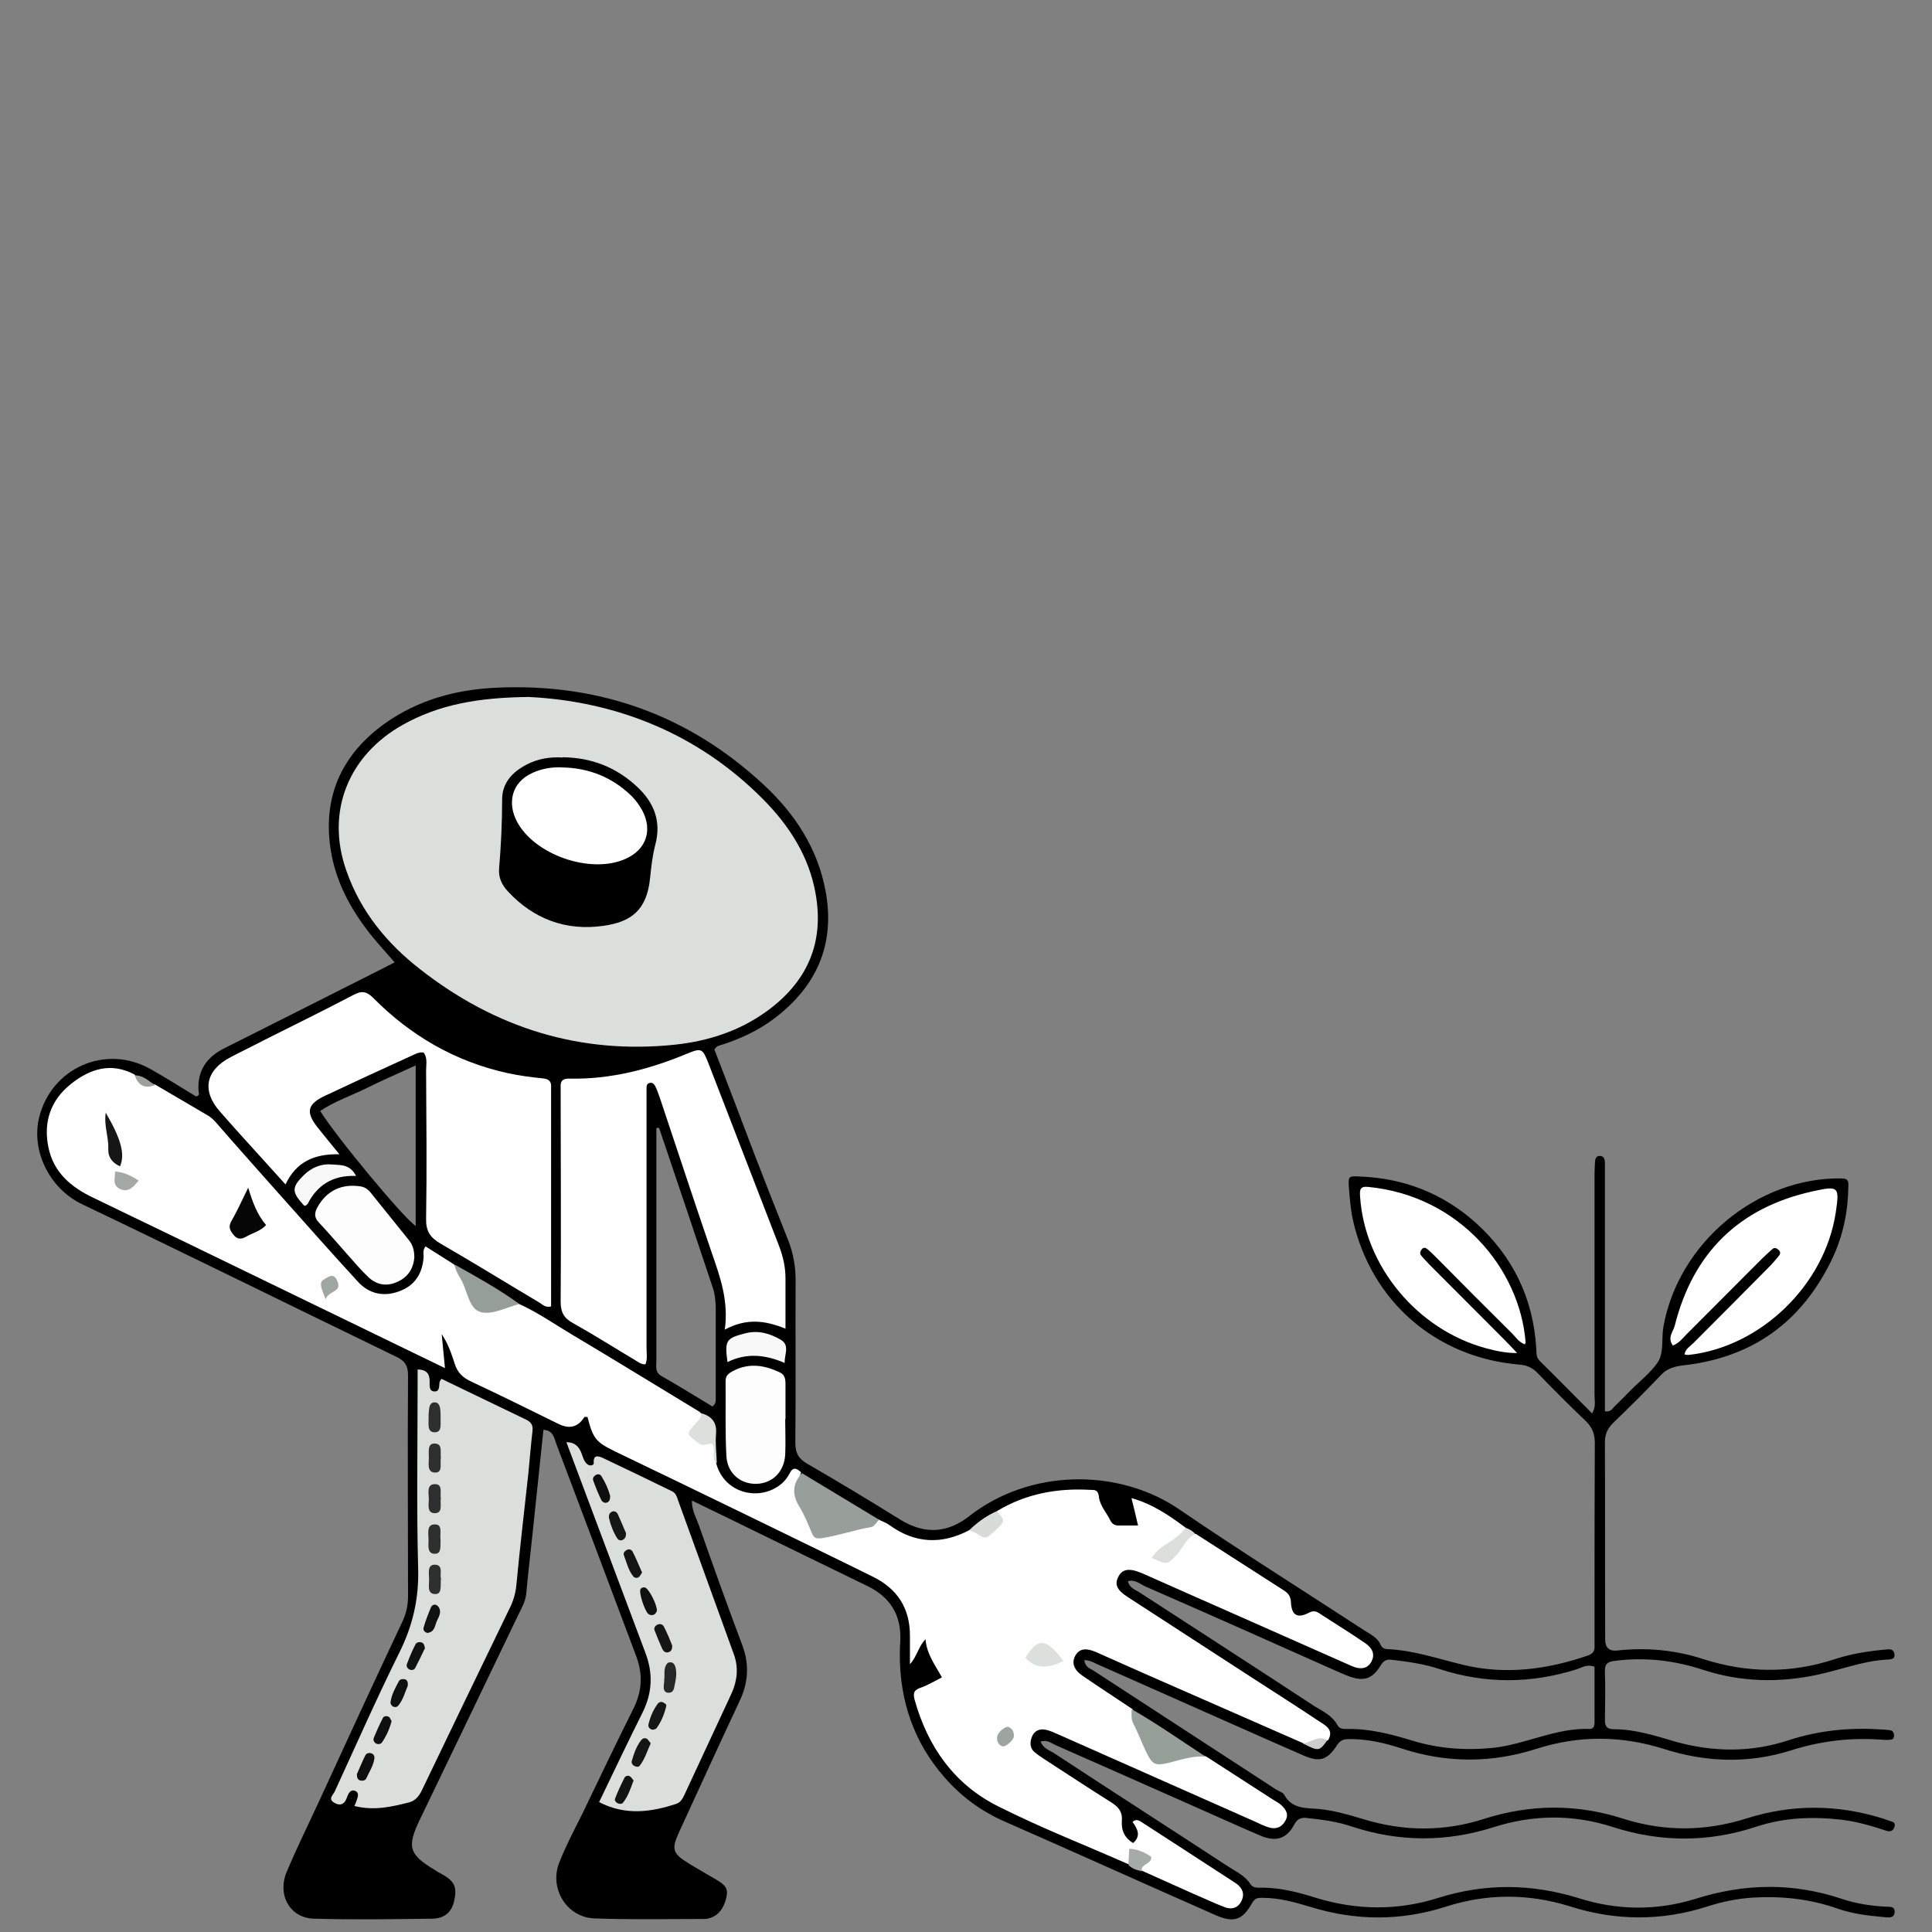 <svg width="104" height="104" viewBox="0 0 104 104" fill="none" xmlns="http://www.w3.org/2000/svg">
<rect x="0" y="0" width="104" height="104" fill="#808080" stroke="none"/>
<g clip-path="url(#clip0_479_103267)">
<path d="M101.455 102.634C100.675 102.589 99.909 102.471 99.158 102.22C96.523 101.335 93.902 101.379 91.252 102.22C89.191 102.855 87.085 102.84 85.024 102.191C82.462 101.394 79.945 101.364 77.383 102.176C75.218 102.855 73.039 102.826 70.89 102.176C69.903 101.866 68.917 101.601 67.872 101.615C67.665 101.615 67.445 101.63 67.312 101.423C67.018 100.966 66.532 100.745 66.12 100.479C62.983 98.427 59.833 96.405 56.711 94.354C56.476 94.206 56.152 94.118 56.019 93.749C56.373 93.631 56.608 93.852 56.859 93.956C59.288 95.033 61.717 96.096 64.132 97.173C65.369 97.719 66.605 98.28 67.842 98.811C68.681 99.165 69.255 98.988 69.668 98.221C69.844 97.881 70.065 97.822 70.389 97.867C71.199 97.955 71.994 98.058 72.774 98.324C75.322 99.165 77.869 99.165 80.416 98.354C82.551 97.675 84.7 97.66 86.835 98.354C89.412 99.18 91.988 99.18 94.565 98.324C96.052 97.837 97.568 97.778 99.129 97.955C99.968 98.058 100.778 98.295 101.573 98.56C101.794 98.619 101.926 98.531 101.985 98.324C102.044 98.118 101.912 98.073 101.75 98.029C101.602 97.985 101.47 97.926 101.323 97.881C98.893 97.129 96.464 97.114 94.035 97.881C91.811 98.59 89.573 98.605 87.365 97.896C84.862 97.099 82.389 97.114 79.886 97.911C77.736 98.605 75.557 98.59 73.393 97.926C72.612 97.689 71.832 97.468 71.022 97.379C70.316 97.32 69.565 97.394 69.138 96.627C69.064 96.479 68.843 96.42 68.696 96.332C65.427 94.206 62.174 92.081 58.905 89.956C58.714 89.823 58.404 89.764 58.375 89.365C58.64 89.365 58.846 89.484 59.038 89.572C60.525 90.236 62.012 90.886 63.499 91.55C65.707 92.524 67.901 93.513 70.109 94.472C71.022 94.885 71.449 94.767 71.994 93.911C72.2 93.616 72.421 93.616 72.686 93.616C73.628 93.616 74.541 93.823 75.439 94.118C77.869 94.915 80.298 94.915 82.727 94.133C85.009 93.409 87.277 93.424 89.573 94.147C91.841 94.871 94.138 94.944 96.42 94.221C97.995 93.719 99.6 93.528 101.234 93.645C101.426 93.66 101.602 93.675 101.779 93.645C101.926 93.645 101.97 93.498 101.956 93.38C101.956 93.306 101.882 93.173 101.823 93.159C101.647 93.114 101.47 93.114 101.293 93.099C99.585 92.981 97.922 93.144 96.287 93.675C94.285 94.339 92.253 94.324 90.221 93.764C89.117 93.439 88.028 93.085 86.879 93.085C86.526 93.085 86.393 92.952 86.393 92.612C86.408 91.727 86.423 90.841 86.393 89.971C86.379 89.587 86.526 89.454 86.894 89.41C88.543 89.188 90.148 89.38 91.708 89.897C93.711 90.546 95.757 90.59 97.789 90.162C99.055 89.897 100.263 89.41 101.573 89.336C101.779 89.321 102.044 89.336 101.97 88.996C101.912 88.76 101.72 88.775 101.544 88.79C100.601 88.878 99.688 89.011 98.79 89.306C96.42 90.089 94.064 90.074 91.679 89.306C90.177 88.819 88.617 88.672 87.041 88.849C86.619 88.888 86.408 88.692 86.408 88.258C86.393 84.716 86.408 81.174 86.393 77.632C86.393 77.189 86.541 76.894 86.835 76.599C87.704 75.758 88.572 74.902 89.397 74.031C89.736 73.662 90.133 73.559 90.589 73.5C94.359 73.086 97.023 71.138 98.643 67.729C99.217 66.504 99.482 65.205 99.497 63.862C99.512 63.596 99.497 63.434 99.114 63.434C94.579 63.375 90.354 66.902 89.544 71.404C89.426 72.053 89.588 72.791 89.235 73.337C88.852 73.898 88.278 74.341 87.792 74.828C87.512 75.108 87.233 75.403 86.953 75.669C86.806 75.787 86.732 76.038 86.393 75.964V62.548C86.379 62.386 86.334 62.239 86.143 62.224C85.952 62.209 85.878 62.342 85.863 62.504C85.849 62.74 85.834 62.991 85.834 63.227V75.123C85.834 75.418 85.922 75.728 85.701 76.082C84.744 75.123 83.817 74.178 82.874 73.249C82.683 73.057 82.713 72.821 82.698 72.585C82.536 69.884 81.432 67.626 79.444 65.825C77.662 64.231 75.557 63.419 73.187 63.331C72.598 63.301 72.568 63.316 72.612 63.936C72.657 64.497 72.701 65.072 72.819 65.633C73.79 70.031 77.28 73.072 81.77 73.455C82.183 73.485 82.492 73.618 82.786 73.928C83.625 74.798 84.479 75.654 85.348 76.481C85.716 76.835 85.849 77.189 85.849 77.676C85.834 80.643 85.834 83.609 85.834 86.576V88.583C85.849 88.849 85.775 89.011 85.481 89.115C83.302 89.867 81.078 90.162 78.811 89.631C77.456 89.306 76.146 88.849 74.747 88.775C74.571 88.775 74.409 88.746 74.32 88.539C74.158 88.155 73.776 87.978 73.452 87.772C70.109 85.587 66.738 83.477 63.455 81.233C60.171 79.005 55.416 79.079 52.191 81.602C51.014 82.532 49.791 82.606 48.496 81.824C46.832 80.79 45.154 79.772 43.461 78.798C42.975 78.518 42.813 78.208 42.813 77.662C42.842 74.784 42.813 71.906 42.827 69.028C42.842 68.231 42.71 67.463 42.415 66.725C41.826 65.249 41.237 63.759 40.663 62.268C39.927 60.335 39.191 58.386 38.455 56.497C38.572 56.291 38.734 56.276 38.882 56.232C39.883 55.907 40.84 55.464 41.694 54.815C43.961 53.088 44.962 50.845 44.447 47.996C44.02 45.664 42.783 43.79 41.09 42.225C37.071 38.492 32.256 36.779 26.794 37.016C24.585 37.104 22.495 37.665 20.669 38.978C18.505 40.558 17.445 42.668 17.754 45.399C17.975 47.332 18.858 48.956 20.051 50.431C20.433 50.889 20.831 51.332 21.243 51.804C21.022 51.922 20.831 52.011 20.64 52.114C17.798 53.546 14.942 54.992 12.085 56.424C11.128 56.896 10.613 57.634 10.687 58.726C10.701 58.829 10.775 58.977 10.554 59.021C9.744 58.534 8.935 58.017 8.095 57.545C5.681 56.187 2.751 57.486 2.103 60.172C1.676 61.958 2.662 63.98 4.415 64.821C10.068 67.522 15.678 70.297 21.317 73.027C21.788 73.249 21.965 73.5 21.965 74.031C21.935 78.001 21.965 81.957 21.965 85.927C21.965 86.399 21.876 86.812 21.685 87.24C20.168 90.458 18.681 93.69 17.194 96.922C16.605 98.206 15.972 99.475 15.428 100.774C14.912 102.014 15.619 103.254 16.9 103.283C19.005 103.342 21.125 103.313 23.245 103.283C23.938 103.283 24.335 102.914 24.453 102.294C24.615 101.556 24.453 101.246 23.746 100.863C23.628 100.804 23.525 100.745 23.422 100.671C22.023 99.829 21.891 99.446 22.583 97.985C24.364 94.28 26.146 90.59 27.913 86.901C28.09 86.546 28.281 86.207 28.325 85.808C28.428 84.687 28.561 83.58 28.678 82.458C28.87 80.643 29.061 78.813 29.253 76.968C29.783 76.998 29.827 77.396 29.945 77.721C31.387 81.528 32.816 85.351 34.244 89.144C34.612 90.118 34.568 91.018 34.111 91.948C33.169 93.837 32.256 95.741 31.343 97.645C30.916 98.501 30.46 99.357 30.107 100.258C29.547 101.66 30.519 103.224 32.006 103.268C33.979 103.342 35.937 103.298 37.895 103.298H37.998C38.587 103.209 38.941 102.826 39.102 102.132C39.206 101.66 39.073 101.468 38.44 101.114C37.998 100.848 37.542 100.597 37.115 100.331C36.187 99.77 36.128 99.549 36.57 98.59C37.645 96.258 38.705 93.926 39.794 91.609C40.28 90.605 40.354 89.616 39.956 88.554C39.147 86.414 38.381 84.259 37.615 82.089C37.468 81.676 37.233 81.292 37.247 80.776C37.88 81.086 38.469 81.366 39.073 81.661C41.605 82.901 44.153 84.141 46.7 85.38C47.907 85.971 48.511 86.915 48.466 88.273C48.452 88.509 48.437 88.76 48.437 88.996C48.422 91.52 49.173 93.764 50.837 95.668C51.735 96.701 52.81 97.498 54.091 98.058C57.86 99.711 61.614 101.409 65.398 103.076C66.399 103.519 66.87 103.386 67.4 102.442C67.562 102.147 67.739 102.161 67.975 102.161C68.858 102.161 69.712 102.398 70.536 102.648C72.981 103.401 75.395 103.416 77.839 102.634C80.048 101.925 82.286 101.925 84.509 102.619C86.968 103.401 89.426 103.416 91.885 102.634C92.695 102.368 93.505 102.206 94.359 102.147C95.919 102.058 97.436 102.22 98.908 102.737C99.703 103.017 100.542 103.121 101.382 103.195C101.617 103.209 101.941 103.298 101.985 102.958C102.029 102.589 101.705 102.648 101.47 102.634H101.455ZM74.306 89.675C74.482 89.38 74.644 89.306 74.953 89.351C75.822 89.454 76.676 89.572 77.515 89.853C79.974 90.65 82.418 90.635 84.892 89.853C85.157 89.764 85.422 89.572 85.834 89.72V92.745C85.834 92.922 85.76 93.07 85.584 93.07C83.773 92.996 82.138 93.896 80.371 94.088C78.885 94.236 77.427 94.133 75.999 93.69C74.88 93.35 73.746 93.055 72.553 93.07C72.347 93.07 72.127 93.099 71.994 92.863C71.729 92.362 71.214 92.125 70.757 91.845C67.636 89.793 64.5 87.772 61.364 85.735C61.128 85.572 60.804 85.499 60.716 85.115C61.099 85.012 61.364 85.263 61.644 85.395C65.059 86.886 68.475 88.406 71.876 89.926C72.097 90.015 72.303 90.118 72.539 90.207C73.363 90.531 73.849 90.413 74.306 89.675ZM17.238 59.803C18.004 59.287 18.887 58.992 19.727 58.578C20.551 58.165 21.405 57.796 22.377 57.353V65.987C21.788 65.648 18.034 61.117 17.238 59.803ZM35.333 73.278V60.718H35.48C36.452 63.596 37.424 66.474 38.381 69.352C38.484 69.662 38.514 70.002 38.528 70.341V75.33C38.528 75.448 38.528 75.566 38.352 75.713C37.453 75.167 36.541 74.606 35.613 74.075C35.245 73.869 35.333 73.559 35.333 73.278Z" fill="black"/>
<path d="M47.347 81.823C47.539 81.912 47.73 81.986 47.892 82.104C49.261 83.092 50.69 83.151 52.177 82.369C52.324 82.31 52.456 82.34 52.604 82.369C53.413 82.487 53.575 82.31 53.678 81.336C55.224 80.406 56.917 80.096 58.699 80.2C58.935 80.2 59.111 80.2 59.155 80.569C59.2 81.041 59.568 81.425 59.774 81.853C59.862 82.03 60.009 82.118 60.201 82.118C60.525 82.118 60.849 82.118 61.261 82.118C61.143 81.602 61.04 81.174 60.907 80.642C62.056 80.967 62.954 81.587 63.823 82.236C63.911 82.709 63.499 82.827 63.248 83.063C63.013 83.284 62.689 83.417 62.483 83.786C62.998 83.904 63.175 83.535 63.425 83.269C63.705 82.974 63.837 82.502 64.382 82.576C65.958 83.579 67.518 84.598 69.094 85.601C69.329 85.749 69.476 85.911 69.491 86.236C69.521 86.959 69.844 87.136 70.463 86.812C70.684 86.694 70.846 86.723 71.037 86.856C71.847 87.387 72.671 87.889 73.466 88.435C73.908 88.73 74.011 89.07 73.835 89.424C73.643 89.808 73.275 89.911 72.745 89.675C70.595 88.73 68.46 87.771 66.311 86.826C64.794 86.162 63.278 85.483 61.776 84.819C61.673 84.775 61.555 84.716 61.438 84.672C60.76 84.391 60.392 84.465 60.186 84.908C59.995 85.306 60.127 85.601 60.731 85.985C62.983 87.446 65.236 88.907 67.489 90.369C68.681 91.136 69.874 91.903 71.052 92.686C71.405 92.907 71.803 93.143 71.493 93.675C71.067 93.793 70.639 93.955 70.183 93.852C67.356 92.612 64.529 91.372 61.703 90.132C60.79 89.734 59.892 89.321 58.979 88.922C58.419 88.686 58.081 88.76 57.874 89.144C57.683 89.513 57.801 89.882 58.272 90.206C59.155 90.811 60.068 91.402 60.966 92.007C61.246 92.538 61.482 93.084 61.703 93.63C62.159 94.693 62.277 94.781 63.381 94.516C63.911 94.383 64.426 94.324 64.942 94.56C66.149 95.342 67.371 96.124 68.578 96.907C68.711 96.995 68.843 97.054 68.961 97.158C69.211 97.394 69.403 97.659 69.182 98.028C68.99 98.368 68.696 98.471 68.343 98.383C68.078 98.309 67.842 98.191 67.592 98.073C64.073 96.508 60.554 94.959 57.035 93.394C56.785 93.291 56.535 93.158 56.284 93.114C55.961 93.04 55.666 93.173 55.548 93.497C55.431 93.778 55.431 94.103 55.696 94.324C55.857 94.457 56.034 94.575 56.211 94.693C57.418 95.475 58.625 96.272 59.847 97.04C60.215 97.276 60.422 97.541 60.392 97.984C60.348 98.516 60.525 98.929 60.996 99.209C61.438 98.825 61.231 98.456 60.966 98.073C61.172 97.881 61.349 98.014 61.526 98.132C63.145 99.18 64.765 100.228 66.37 101.275C66.443 101.32 66.517 101.379 66.591 101.423C66.885 101.659 67.003 101.94 66.841 102.309C66.679 102.663 66.355 102.825 65.928 102.663C65.369 102.456 64.824 102.19 64.264 101.954C63.337 101.541 62.395 101.113 61.467 100.7C61.423 100.656 61.393 100.611 61.379 100.552C61.32 100.331 61.747 100.021 61.29 99.888C60.922 99.77 60.937 100.228 60.731 100.346C58.39 99.312 56.005 98.383 53.723 97.231C51.367 96.051 49.939 94.029 49.232 91.49C49.129 91.092 49.232 90.959 49.585 90.841C49.953 90.708 50.292 90.501 50.704 90.295C50.351 89.645 49.88 89.04 49.821 88.243C49.438 88.627 49.379 89.144 48.982 89.586C48.982 89.025 48.982 88.538 48.982 88.051C48.982 86.561 48.304 85.528 46.994 84.878C44.668 83.727 42.342 82.605 40.015 81.469C37.718 80.347 35.407 79.24 33.11 78.133C32.065 77.617 31.932 77.454 31.623 76.274C31.564 76.274 31.476 76.274 31.461 76.274C31.127 76.815 30.666 76.943 30.077 76.657C28.517 75.89 26.941 75.108 25.366 74.37C24.924 74.163 24.63 73.898 24.482 73.425C24.306 72.894 24.144 72.363 23.776 71.817C23.834 72.436 23.893 72.983 23.952 73.647C17.577 70.562 11.32 67.507 5.033 64.481C3.826 63.906 2.883 63.124 2.604 61.751C2.324 60.393 2.736 59.212 3.811 58.356C4.827 57.545 5.961 57.161 7.241 57.84C7.492 58.253 7.919 58.297 8.331 58.371C9.258 58.917 10.201 59.463 11.128 60.01C11.32 60.113 11.467 60.246 11.614 60.408C12.777 61.751 13.97 63.079 15.148 64.408C16.517 65.943 17.872 67.478 19.256 68.983C19.859 69.647 20.64 69.824 21.479 69.514C22.347 69.204 22.745 68.54 22.804 67.655C22.804 67.478 22.745 67.3 22.907 67.094C23.407 67.404 23.908 67.728 24.423 68.053C24.909 68.496 25.16 69.086 25.41 69.662C25.675 70.267 26.043 70.474 26.691 70.282C27.088 70.164 27.486 69.972 27.913 70.178C28.958 70.651 29.9 71.315 30.872 71.89C33.154 73.248 35.407 74.636 37.674 76.008C37.748 76.082 37.807 76.185 37.763 76.244C37.336 76.923 37.233 77.395 38.278 77.587C38.734 77.676 38.352 78.355 38.543 78.724C38.896 80.185 40.428 80.731 41.605 80.17C42.003 79.978 42.312 79.698 42.504 79.314C42.695 78.93 42.901 79.049 43.122 79.255C42.754 80.273 43.269 81.1 43.681 81.956C43.917 82.428 44.211 82.561 44.697 82.443C45.566 82.236 46.435 81.971 47.303 81.779L47.347 81.823Z" fill="#FEFEFE"/>
<path d="M28.458 37.518C32.993 37.739 37.468 39.377 41.09 43.037C42.489 44.454 43.549 46.093 43.903 48.1C44.388 50.801 43.417 52.896 41.238 54.461C39.78 55.509 38.116 56.04 36.364 56.232C31.226 56.778 26.647 55.332 22.613 52.173C20.831 50.786 19.418 49.074 18.652 46.889C17.504 43.672 18.785 40.647 21.67 39.023C23.614 37.931 25.719 37.547 28.458 37.518Z" fill="#DBDFDC"/>
<path d="M18.269 62.135C16.9 62.105 15.943 62.548 15.369 63.758C14.912 63.256 14.5 62.799 14.088 62.341C13.337 61.515 12.586 60.688 11.85 59.847C10.849 58.725 11.055 57.618 12.41 56.91C13.028 56.585 13.646 56.29 14.265 55.965C15.855 55.168 17.445 54.386 19.02 53.56C19.462 53.324 19.727 53.353 20.095 53.722C22.112 55.759 24.512 57.146 27.324 57.766C27.943 57.899 28.576 57.987 29.194 58.046C29.533 58.076 29.695 58.194 29.665 58.548C29.665 58.725 29.665 58.917 29.665 59.094V70.326C29.341 70.414 29.179 70.193 28.988 70.09C27.221 69.042 25.484 67.964 23.717 66.946C23.157 66.621 22.922 66.267 22.937 65.603C22.981 62.946 22.951 60.275 22.937 57.618C22.937 57.294 23.025 56.954 22.804 56.659C22.539 56.615 22.318 56.762 22.112 56.851C20.581 57.545 19.05 58.253 17.518 58.976C16.532 59.434 16.444 59.862 17.106 60.703C17.46 61.146 17.813 61.574 18.269 62.135Z" fill="#FEFEFE"/>
<path d="M39.014 71.596C39.235 69.987 38.749 68.704 38.308 67.419C37.365 64.659 36.453 61.885 35.525 59.11C35.451 58.889 35.363 58.653 35.26 58.446C35.201 58.343 35.098 58.254 34.965 58.298C34.818 58.328 34.803 58.461 34.803 58.579C34.803 58.815 34.803 59.066 34.803 59.302C34.803 63.715 34.803 68.143 34.803 72.555C34.803 72.851 34.862 73.146 34.745 73.441C34.509 73.456 34.347 73.308 34.17 73.205C33.051 72.541 31.962 71.847 30.828 71.213C30.342 70.947 30.18 70.622 30.18 70.061C30.21 66.342 30.18 62.623 30.18 58.889C30.18 58.771 30.18 58.653 30.18 58.52C30.151 58.166 30.328 58.047 30.666 58.062C32.875 58.107 34.965 57.56 36.983 56.719C37.778 56.395 37.822 56.439 38.146 57.265C39.412 60.527 40.663 63.789 41.929 67.05C42.15 67.626 42.283 68.202 42.283 68.807C42.283 69.677 42.283 70.548 42.283 71.522C41.193 71.08 40.192 70.947 39.029 71.567L39.014 71.596Z" fill="#FEFEFE"/>
<path d="M19.064 97.246C19.123 97.128 19.152 97.04 19.182 96.966C19.241 96.774 19.373 96.523 19.123 96.405C18.873 96.302 18.755 96.538 18.681 96.745C18.564 97.099 18.343 97.246 17.989 97.04C17.636 96.833 17.945 96.612 18.019 96.435C19.167 93.94 20.271 91.431 21.493 88.967C22.215 87.52 22.553 86.074 22.509 84.45C22.421 81.189 22.48 77.912 22.48 74.636V73.721C22.98 73.721 23.142 73.972 23.128 74.4C23.128 74.606 23.098 74.887 23.378 74.901C23.672 74.916 23.628 74.636 23.658 74.429C23.658 74.37 23.702 74.326 23.761 74.222C25.277 74.946 26.779 75.684 28.296 76.407C28.575 76.54 28.708 76.702 28.664 77.041C28.575 77.794 28.516 78.547 28.443 79.3C28.222 81.307 27.986 83.329 27.795 85.336C27.751 85.793 27.618 86.222 27.412 86.62C25.837 89.882 24.261 93.129 22.701 96.39C22.539 96.715 22.347 96.936 22.009 97.025C21.081 97.261 20.139 97.483 19.079 97.217L19.064 97.246Z" fill="#DBDFDC"/>
<path d="M32.256 96.996C33.036 95.373 33.802 93.764 34.597 92.17C35.127 91.093 35.157 90.045 34.73 88.938C33.316 85.189 31.917 81.426 30.489 77.633C30.916 77.633 31.137 77.839 31.284 78.179C31.373 78.4 31.417 78.651 31.608 78.814C31.77 78.946 31.976 78.873 31.962 78.754C31.932 78.297 32.197 78.371 32.433 78.474C33.684 79.064 34.936 79.669 36.172 80.275C36.393 80.378 36.437 80.585 36.511 80.791C37.512 83.536 38.499 86.296 39.5 89.041C39.765 89.765 39.691 90.458 39.382 91.152C38.543 92.953 37.704 94.768 36.864 96.569C36.761 96.79 36.658 97.011 36.408 97.1C35.024 97.557 33.655 97.734 32.256 97.011V96.996Z" fill="#DBDFDC"/>
<path d="M82.08 72.362C81.771 72.259 81.609 71.993 81.403 71.787C80.048 70.444 78.708 69.101 77.368 67.743C77.192 67.566 77.03 67.403 76.838 67.241C76.75 67.167 76.632 67.123 76.529 67.256C76.456 67.359 76.411 67.477 76.5 67.58C76.647 67.772 76.824 67.935 76.986 68.112C78.325 69.455 79.68 70.813 81.02 72.156C81.211 72.347 81.388 72.539 81.668 72.835C81.02 72.835 80.519 72.716 80.019 72.584C76.308 71.595 73.467 68.171 73.216 64.437C73.187 64.053 73.202 63.846 73.643 63.891C78.561 64.363 81.815 68.304 82.124 72.259C82.124 72.288 82.109 72.318 82.094 72.347L82.08 72.362Z" fill="#FEFEFE"/>
<path d="M90.059 72.437C89.735 72.024 90.059 71.699 90.148 71.375C91.134 67.434 93.622 64.999 97.583 64.128C98.982 63.818 99.026 63.877 98.82 65.264C98.231 69.176 94.771 72.526 90.869 72.939C90.81 72.939 90.751 72.924 90.678 72.91C90.722 72.614 90.972 72.482 91.149 72.305C92.533 70.917 93.917 69.53 95.301 68.128C95.463 67.951 95.625 67.773 95.772 67.582C95.86 67.463 95.831 67.36 95.728 67.272C95.625 67.183 95.522 67.139 95.404 67.242C95.227 67.404 95.036 67.567 94.874 67.729C93.505 69.102 92.15 70.46 90.781 71.832C90.575 72.039 90.398 72.29 90.045 72.437H90.059Z" fill="#FEFEFE"/>
<path d="M42.268 76.392C42.268 77.026 42.298 77.661 42.268 78.296C42.224 79.211 41.591 79.845 40.737 79.875C39.883 79.904 39.162 79.329 39.103 78.399C39.029 77.041 39.073 75.683 39.059 74.326C39.059 74.03 39.25 73.912 39.471 73.794C40.325 73.351 41.164 73.484 41.989 73.883C42.239 74.001 42.283 74.222 42.283 74.488C42.283 75.123 42.283 75.757 42.283 76.392H42.268Z" fill="#FDFDFD"/>
<path d="M22.303 67.698C22.259 68.215 22.023 68.702 21.434 68.982C20.86 69.263 20.301 69.189 19.844 68.761C19.432 68.377 19.064 67.934 18.681 67.506C18.181 66.946 17.695 66.37 17.18 65.824C16.885 65.529 16.929 65.263 17.106 64.953C17.592 64.097 18.387 63.713 19.388 63.861C19.609 63.891 19.771 63.994 19.918 64.156C20.61 65.027 21.317 65.883 22.009 66.754C22.2 66.99 22.303 67.27 22.303 67.683V67.698Z" fill="#FDFDFD"/>
<path d="M47.348 81.823C47.156 81.896 47.127 82.162 46.876 82.206C45.993 82.354 45.139 82.664 44.256 82.797C43.961 82.841 43.829 82.811 43.711 82.546C43.505 82.044 43.299 81.542 43.019 81.085C42.621 80.435 42.666 79.86 43.166 79.299C44.565 80.14 45.949 80.981 47.348 81.823Z" fill="#989F9A"/>
<path d="M64.912 94.561C64.25 94.502 63.631 94.709 62.998 94.871C62.174 95.078 62.041 95.019 61.673 94.251C61.438 93.764 61.261 93.262 61.011 92.79C60.878 92.524 60.907 92.273 60.922 92.008C62.291 92.79 63.587 93.705 64.897 94.561H64.912Z" fill="#979F99"/>
<path d="M42.239 73.367C41.178 72.909 40.163 72.821 39.161 73.323C38.999 72.142 39.088 72.039 40.118 71.773C40.81 71.596 41.429 71.773 42.018 72.112C42.533 72.407 42.224 72.895 42.239 73.367Z" fill="#F8F8F8"/>
<path d="M27.957 70.194C27.265 70.371 26.514 70.784 25.896 70.636C25.233 70.474 25.174 69.5 24.821 68.88C24.674 68.629 24.512 68.378 24.468 68.068C25.66 68.733 26.853 69.397 27.957 70.194Z" fill="#969E98"/>
<path d="M19.168 63.302C17.872 63.242 17.047 63.848 16.561 64.807C16.429 64.94 16.399 64.925 16.341 64.866C15.693 64.158 15.693 63.907 16.37 63.242C16.782 62.844 17.298 62.637 17.842 62.682C18.284 62.726 18.829 62.637 19.168 63.302Z" fill="#F8F8F8"/>
<path d="M38.587 78.769C38.248 78.489 38.557 78.076 38.351 77.736C38.131 77.648 37.88 77.913 37.586 77.677C36.953 77.175 36.908 77.22 37.468 76.6C37.615 76.437 37.763 76.305 37.733 76.068C38.307 76.231 38.602 76.555 38.543 77.205C38.499 77.721 38.572 78.267 38.587 78.784V78.769Z" fill="#DCE0DD"/>
<path d="M64.353 82.576C63.852 82.797 63.69 83.314 63.352 83.683C62.822 84.243 62.836 84.243 61.997 83.86C62.439 83.122 63.381 82.945 63.808 82.236C64.029 82.31 64.206 82.413 64.353 82.591V82.576Z" fill="#DBDFDC"/>
<path d="M53.678 81.336C53.767 81.602 54.238 81.749 53.826 82.148C53.119 82.827 53.075 82.886 52.663 82.605C52.515 82.502 52.339 82.443 52.177 82.369C52.618 81.941 53.104 81.587 53.678 81.336Z" fill="#D8DCD9"/>
<path d="M60.746 100.376C60.746 100.11 60.775 99.844 60.79 99.519C61.261 99.534 61.629 99.726 61.968 99.948C62.012 100.376 61.379 100.317 61.467 100.73C61.202 100.671 60.922 100.597 60.731 100.376H60.746Z" fill="#A5ABA6"/>
<path d="M70.139 93.852C70.581 93.793 70.964 93.395 71.45 93.675C71.023 94.28 70.978 94.28 70.139 93.852Z" fill="#CACDCB"/>
<path d="M8.361 58.416C8.361 58.416 8.243 58.446 8.184 58.46C7.732 58.578 7.423 58.387 7.256 57.885C7.713 57.885 8.007 58.195 8.346 58.416H8.361Z" fill="#9AA19C"/>
<path d="M13.367 63.951C13.602 64.733 13.852 65.397 14.323 65.944C14.014 66.283 13.617 66.357 13.293 66.549C13.072 66.667 12.836 66.785 12.586 66.49C12.365 66.224 12.277 66.032 12.468 65.707C12.778 65.176 13.028 64.601 13.352 63.951H13.367Z" fill="#060606"/>
<path d="M57.241 89.41C56.378 89.863 55.695 89.804 55.195 89.233C55.843 88.215 56.255 88.082 57.241 89.41Z" fill="#DCE0DD"/>
<path d="M5.681 59.877C6.52 61.309 6.741 62.135 6.461 62.785C6.049 62.593 5.813 62.312 5.828 61.84C5.858 61.205 5.578 60.585 5.696 59.877H5.681Z" fill="#161616"/>
<path d="M7.462 63.551C7.182 63.891 6.917 64.201 6.476 64.009C6.034 63.817 6.196 63.419 6.196 63.065C6.682 63.094 7.05 63.286 7.462 63.551Z" fill="#A2A9A4"/>
<path d="M17.533 69.943C17.165 69.043 17.18 68.999 17.651 68.748C17.901 68.615 18.019 68.689 18.137 68.91C18.461 69.574 17.695 69.456 17.533 69.928V69.943Z" fill="#9FA7A1"/>
<path d="M54.577 93.484C54.532 93.705 54.105 94.074 53.943 94C53.737 93.912 53.649 93.72 53.678 93.484C53.708 93.247 54.135 92.893 54.297 92.967C54.503 93.055 54.591 93.247 54.577 93.469V93.484Z" fill="#9DA59F"/>
<path d="M30.283 40.764C31.829 40.778 33.169 41.295 34.303 42.358C35.201 43.199 35.613 44.203 35.275 45.472C35.127 46.047 35.054 46.653 34.995 47.258C34.818 49.029 33.95 49.634 32.462 49.84C30.46 50.121 28.708 49.471 27.324 47.966C27.015 47.627 26.823 47.243 26.868 46.741C26.971 45.501 27.03 44.276 27.03 43.036C27.03 42.136 27.589 41.546 28.369 41.147C28.973 40.837 29.621 40.734 30.298 40.778L30.283 40.764Z" fill="black"/>
<path d="M23.732 85.011C23.702 85.365 23.805 85.808 23.437 85.808C22.981 85.808 23.099 85.35 23.099 85.04C23.099 84.73 22.981 84.228 23.393 84.228C23.908 84.228 23.643 84.775 23.746 84.996L23.732 85.011Z" fill="#2E2F2F"/>
<path d="M23.717 76.17C23.717 76.377 23.717 76.436 23.717 76.495C23.717 76.761 23.761 77.115 23.378 77.1C23.025 77.085 23.069 76.731 23.069 76.465C23.069 76.229 23.069 75.993 23.113 75.757C23.143 75.609 23.231 75.477 23.408 75.491C23.584 75.491 23.658 75.639 23.688 75.787C23.717 75.964 23.717 76.141 23.717 76.17Z" fill="#2E2F2F"/>
<path d="M23.732 78.458C23.673 78.768 23.849 79.269 23.437 79.269C22.951 79.269 23.098 78.753 23.084 78.428C23.084 78.148 23.01 77.705 23.378 77.705C23.849 77.705 23.687 78.163 23.732 78.458Z" fill="#2E2F2F"/>
<path d="M23.731 80.644C23.672 80.939 23.864 81.441 23.422 81.455C22.966 81.47 23.084 80.983 23.084 80.688C23.084 80.393 22.951 79.906 23.393 79.891C23.864 79.876 23.672 80.378 23.731 80.658V80.644Z" fill="#2E2F2F"/>
<path d="M23.717 82.871C23.688 83.181 23.791 83.624 23.437 83.639C22.981 83.668 23.069 83.196 23.069 82.886C23.069 82.562 22.937 82.03 23.437 82.06C23.849 82.075 23.658 82.591 23.717 82.871Z" fill="#2E2F2F"/>
<path d="M23.054 87.905C22.877 87.89 22.76 87.772 22.804 87.609C22.907 87.24 23.054 86.872 23.201 86.517C23.275 86.355 23.466 86.34 23.569 86.458C23.79 86.695 23.658 86.975 23.54 87.211C23.407 87.462 23.422 87.831 23.054 87.89V87.905Z" fill="#101010"/>
<path d="M22.863 88.745C22.716 89.055 22.539 89.424 22.348 89.793C22.289 89.896 22.156 89.926 22.038 89.867C21.921 89.808 21.862 89.689 21.906 89.571C22.038 89.217 22.186 88.863 22.362 88.523C22.406 88.42 22.539 88.376 22.671 88.406C22.804 88.435 22.848 88.553 22.878 88.745H22.863Z" fill="#111111"/>
<path d="M21.081 92.641C20.978 93.054 20.802 93.438 20.566 93.792C20.492 93.895 20.345 93.91 20.242 93.851C20.124 93.792 20.08 93.659 20.124 93.541C20.271 93.187 20.433 92.818 20.61 92.479C20.669 92.361 20.831 92.361 20.934 92.42C20.993 92.449 21.022 92.567 21.081 92.641Z" fill="#0F0F0F"/>
<path d="M21.95 90.752C21.803 91.077 21.714 91.476 21.449 91.8C21.376 91.904 21.228 91.918 21.125 91.845C21.067 91.8 21.008 91.697 21.022 91.623C21.081 91.21 21.287 90.841 21.479 90.487C21.538 90.383 21.685 90.369 21.803 90.398C21.935 90.442 21.965 90.561 21.95 90.738V90.752Z" fill="#0F0F0F"/>
<path d="M19.211 95.504C19.344 95.209 19.491 94.84 19.668 94.486C19.727 94.382 19.859 94.338 19.992 94.382C20.124 94.427 20.168 94.545 20.154 94.663C20.095 95.061 19.874 95.386 19.712 95.74C19.668 95.844 19.521 95.873 19.388 95.844C19.256 95.799 19.211 95.696 19.211 95.504Z" fill="#0E0E0E"/>
<path d="M35.746 90.473C35.805 90.207 35.716 89.927 35.834 89.676C35.893 89.558 35.952 89.469 36.099 89.484C36.232 89.484 36.305 89.587 36.349 89.705C36.467 90.089 36.364 90.473 36.291 90.842C36.261 91.004 36.173 91.122 35.996 91.122C35.761 91.122 35.716 90.945 35.731 90.753C35.731 90.665 35.746 90.576 35.761 90.488L35.746 90.473Z" fill="#262727"/>
<path d="M35.024 93.853C34.833 94.266 34.715 94.694 34.435 95.048C34.377 95.122 34.273 95.122 34.185 95.078C34.053 95.034 33.979 94.901 34.008 94.797C34.126 94.399 34.259 93.986 34.524 93.661C34.597 93.572 34.73 93.528 34.848 93.617C34.907 93.676 34.951 93.749 35.024 93.838V93.853Z" fill="#151515"/>
<path d="M33.699 82.531C33.699 82.723 33.655 82.812 33.537 82.885C33.405 82.959 33.287 82.9 33.228 82.812C33.022 82.487 32.875 82.118 32.786 81.734C32.757 81.587 32.786 81.439 32.963 81.365C33.096 81.321 33.213 81.409 33.258 81.513C33.419 81.867 33.567 82.221 33.699 82.531Z" fill="#161616"/>
<path d="M34.111 95.83C33.949 96.258 33.817 96.686 33.537 97.04C33.478 97.114 33.375 97.114 33.287 97.085C33.154 97.04 33.066 96.907 33.11 96.819C33.257 96.435 33.434 96.051 33.625 95.682C33.67 95.594 33.832 95.55 33.935 95.638C33.993 95.682 34.038 95.771 34.111 95.845V95.83Z" fill="#111211"/>
<path d="M34.568 84.643C34.494 84.746 34.465 84.835 34.406 84.879C34.303 84.968 34.17 84.953 34.082 84.849C33.817 84.51 33.728 84.097 33.581 83.713C33.537 83.58 33.64 83.492 33.743 83.433C33.876 83.359 34.008 83.433 34.052 83.521C34.244 83.89 34.391 84.274 34.568 84.657V84.643Z" fill="#131414"/>
<path d="M36.187 88.569C36.187 88.76 36.143 88.879 36.025 88.923C35.864 88.997 35.731 88.923 35.657 88.775C35.51 88.451 35.378 88.126 35.245 87.786C35.186 87.653 35.245 87.55 35.348 87.476C35.495 87.388 35.657 87.417 35.731 87.55C35.908 87.89 36.055 88.244 36.173 88.554L36.187 88.569Z" fill="#151515"/>
<path d="M35.186 93.114C34.98 93.114 34.877 92.966 34.906 92.833C34.995 92.435 35.157 92.051 35.407 91.712C35.48 91.623 35.598 91.579 35.716 91.653C35.79 91.697 35.893 91.741 35.863 91.844C35.76 92.272 35.598 92.686 35.333 93.04C35.304 93.084 35.23 93.084 35.186 93.099V93.114Z" fill="#151615"/>
<path d="M35.363 86.709C35.363 86.709 35.304 86.856 35.23 86.901C35.127 86.96 34.995 86.96 34.892 86.871C34.686 86.679 34.376 85.705 34.48 85.543C34.538 85.454 34.627 85.439 34.715 85.454C34.906 85.484 35.378 86.369 35.363 86.724V86.709Z" fill="#0F100F"/>
<path d="M32.845 80.524C32.845 80.716 32.801 80.834 32.683 80.878C32.551 80.937 32.433 80.849 32.374 80.76C32.212 80.421 32.065 80.067 31.933 79.698C31.888 79.579 31.962 79.461 32.065 79.402C32.183 79.329 32.315 79.358 32.374 79.461C32.595 79.816 32.757 80.184 32.845 80.524Z" fill="#0E0E0E"/>
<path d="M30.268 41.31C31.711 41.34 32.963 41.842 33.993 42.845C34.229 43.081 34.42 43.347 34.582 43.642C35.142 44.719 34.774 45.753 33.655 46.24C31.785 47.066 28.767 46.018 27.824 44.218C27.324 43.273 27.486 42.122 28.693 41.591C29.194 41.369 29.724 41.281 30.283 41.31H30.268Z" fill="#FEFEFE"/>
</g>
<defs>
<clipPath id="clip0_479_103267">
<rect width="100" height="66.326" fill="white" transform="translate(2 37)"/>
</clipPath>
</defs>
</svg>
